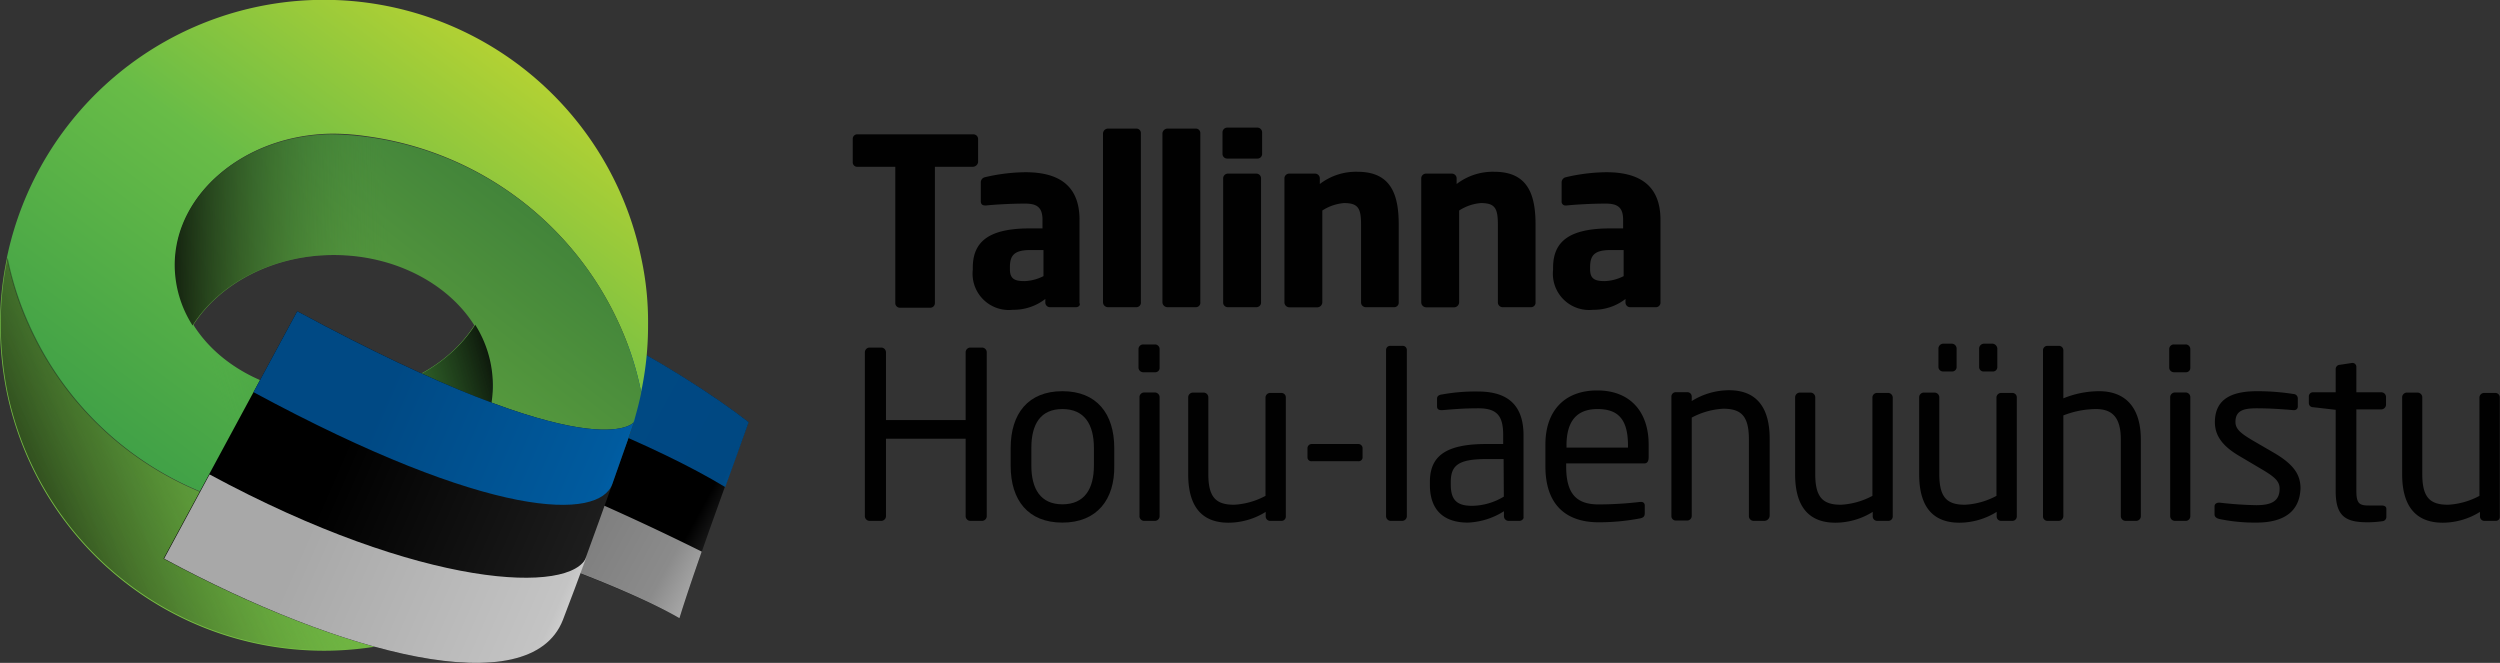<svg xmlns="http://www.w3.org/2000/svg" xmlns:xlink="http://www.w3.org/1999/xlink" viewBox="0 0 230.96 61.24"><rect x="0" y="0" width="230.96" height="61.24" fill="#333333" stroke="none"/><defs><style>.cls-1{fill:url(#Áåçûìÿííûé_ãðàäèåíò_393);}.cls-2{fill:url(#Áåçûìÿííûé_ãðàäèåíò_20);}.cls-3{fill:url(#Áåçûìÿííûé_ãðàäèåíò_163);}.cls-4{fill:url(#Áåçûìÿííûé_ãðàäèåíò_91);}.cls-5{fill:#010101;}.cls-6{fill:url(#linear-gradient);}.cls-7{fill:url(#linear-gradient-2);}.cls-8{fill:url(#linear-gradient-3);}.cls-9{fill:url(#linear-gradient-4);}.cls-10{fill:url(#linear-gradient-5);}.cls-11{fill:url(#Áåçûìÿííûé_ãðàäèåíò_353);}.cls-12{fill:url(#Áåçûìÿííûé_ãðàäèåíò_178);}.cls-13{fill:url(#Áåçûìÿííûé_ãðàäèåíò_19);}</style><linearGradient id="Áåçûìÿííûé_ãðàäèåíò_393" x1="1377.42" y1="3409.97" x2="1406.27" y2="3409.97" gradientTransform="matrix(-0.88, -0.48, 0.48, -0.88, -342.63, 3705.07)" gradientUnits="userSpaceOnUse"><stop offset="0" stop-color="#262626"/><stop offset="0.27" stop-color="#404041"/><stop offset="0.46"/><stop offset="1"/></linearGradient><linearGradient id="Áåçûìÿííûé_ãðàäèåíò_20" x1="1379.5" y1="3417.02" x2="1406.27" y2="3417.02" gradientTransform="matrix(-0.88, -0.48, 0.48, -0.88, -342.63, 3705.07)" gradientUnits="userSpaceOnUse"><stop offset="0" stop-color="#0073bc"/><stop offset="0.28" stop-color="#0062ab"/><stop offset="0.4" stop-color="#004882"/><stop offset="1" stop-color="#004984"/></linearGradient><linearGradient id="Áåçûìÿííûé_ãðàäèåíò_163" x1="1377.42" y1="3403.19" x2="1404.95" y2="3403.19" gradientTransform="matrix(-0.88, -0.48, 0.48, -0.88, -342.63, 3705.07)" gradientUnits="userSpaceOnUse"><stop offset="0.13" stop-color="#dedede"/><stop offset="0.49" stop-color="#8b8b8b"/><stop offset="1" stop-color="#757575"/></linearGradient><linearGradient id="Áåçûìÿííûé_ãðàäèåíò_91" x1="1389.63" y1="3409.55" x2="1406.35" y2="3409.55" gradientTransform="matrix(-0.88, -0.48, 0.48, -0.88, -342.63, 3705.07)" gradientUnits="userSpaceOnUse"><stop offset="0" stop-color="#003668"/><stop offset="0.63" stop-color="#005b9f"/><stop offset="0.72" stop-color="#0062ab"/><stop offset="0.87" stop-color="#0088cf"/><stop offset="0.95" stop-color="#0067b3"/><stop offset="1" stop-color="#004a85"/></linearGradient><linearGradient id="linear-gradient" x1="14.97" y1="614.03" x2="48.49" y2="568.78" gradientTransform="translate(0 -566.11)" gradientUnits="userSpaceOnUse"><stop offset="0" stop-color="#3c9e47"/><stop offset="0.54" stop-color="#68bc47"/><stop offset="1" stop-color="#bcd431"/></linearGradient><linearGradient id="linear-gradient-2" x1="55.47" y1="566.13" x2="13.19" y2="620.01" gradientTransform="translate(0 -566.11)" gradientUnits="userSpaceOnUse"><stop offset="0" stop-color="#2d6d36"/><stop offset="1" stop-color="#7ac144"/></linearGradient><linearGradient id="linear-gradient-3" x1="35.83" y1="587.02" x2="7.07" y2="587.84" gradientTransform="translate(0 -566.11)" gradientUnits="userSpaceOnUse"><stop offset="0" stop-color="#4a8d3b" stop-opacity="0"/><stop offset="0.78" stop-color="#030303"/></linearGradient><linearGradient id="linear-gradient-4" x1="21.32" y1="606.08" x2="49.46" y2="597.8" gradientTransform="translate(0 -566.11)" gradientUnits="userSpaceOnUse"><stop offset="0" stop-color="#41a247" stop-opacity="0"/><stop offset="0.91" stop-color="#030303"/></linearGradient><linearGradient id="linear-gradient-5" x1="25.74" y1="604.86" x2="-8.47" y2="619.9" gradientTransform="translate(0 -566.11)" gradientUnits="userSpaceOnUse"><stop offset="0" stop-color="#50933c" stop-opacity="0"/><stop offset="0.13" stop-color="#407630" stop-opacity="0.15"/><stop offset="0.37" stop-color="#26451d" stop-opacity="0.43"/><stop offset="0.59" stop-color="#13210f" stop-opacity="0.67"/><stop offset="0.76" stop-color="#070b06" stop-opacity="0.87"/><stop offset="0.87" stop-color="#030303"/></linearGradient><linearGradient id="Áåçûìÿííûé_ãðàäèåíò_353" x1="1387.27" y1="3401.47" x2="1423.2" y2="3398.33" gradientTransform="matrix(-0.88, -0.48, 0.48, -0.88, -342.63, 3705.07)" gradientUnits="userSpaceOnUse"><stop offset="0"/><stop offset="0.12" stop-color="#262626"/><stop offset="1"/></linearGradient><linearGradient id="Áåçûìÿííûé_ãðàäèåíò_178" x1="1386.7" y1="3394.92" x2="1422.62" y2="3391.78" gradientTransform="matrix(-0.88, -0.48, 0.48, -0.88, -342.63, 3705.07)" gradientUnits="userSpaceOnUse"><stop offset="0" stop-color="#969696"/><stop offset="0.13" stop-color="#fff"/><stop offset="0.34" stop-color="#c4c4c4"/><stop offset="1" stop-color="#a8a8a8"/></linearGradient><linearGradient id="Áåçûìÿííûé_ãðàäèåíò_19" x1="1388.77" y1="3409.99" x2="1422.43" y2="3407.05" gradientTransform="matrix(-0.88, -0.48, 0.48, -0.88, -342.63, 3705.07)" gradientUnits="userSpaceOnUse"><stop offset="0" stop-color="#004a85"/><stop offset="0.05" stop-color="#0067b3"/><stop offset="0.13" stop-color="#0088cf"/><stop offset="0.28" stop-color="#0062ab"/><stop offset="0.37" stop-color="#005b9f"/><stop offset="1" stop-color="#004984"/></linearGradient></defs><g id="Layer_2" data-name="Layer 2"><g id="Layer_1-2" data-name="Layer 1"><path class="cls-1" d="M45.23,28.88c1.87-4,17.64,5.22,23.91,10.12-2.33,6.35-5,13.76-6.37,18.11-5-2.88-18.61-8-22.88-8S45.23,28.88,45.23,28.88Z"/><path class="cls-2" d="M67,45c.72-2,1.47-4,2.17-6-6.27-4.9-22-14.12-23.91-10.12,0,0-1.22,2.58-2.59,5.9C49.76,36.85,60.55,41.09,67,45Z"/><path class="cls-3" d="M62.77,57.11c.52-1.68,1.24-3.8,2.06-6.15A238.74,238.74,0,0,0,40.45,40.49c-1.58,4.56-2.49,8.71-.56,8.67C44.16,49.06,57.81,54.23,62.77,57.11Z"/><path class="cls-4" d="M58.57,39c1.71-4.19-15.93-4.2-13.16-10.62-2.71,5.75-7.85,17.31-7.85,17.31L53,44.33S56.3,44.53,58.57,39Z"/><path class="cls-5" d="M89.87,15.41h-3.5V28a.43.43,0,0,1-.43.43h-2.8a.43.43,0,0,1-.43-.43V15.41h-3.5a.41.41,0,0,1-.43-.39V12.81a.41.41,0,0,1,.43-.4H89.9a.44.44,0,0,1,.46.4V15A.51.51,0,0,1,89.87,15.41Z"/><path class="cls-5" d="M99.41,28.38H97a.43.43,0,0,1-.43-.43v-.33a4.78,4.78,0,0,1-3,1,3.35,3.35,0,0,1-3.7-3.7v-.19c0-2.51,1.62-3.63,5.28-3.63h1.16V20.3c0-1.22-.6-1.49-1.62-1.49-1.39,0-2.91.1-3.57.17H91c-.23,0-.39-.1-.39-.4V16.83a.49.49,0,0,1,.39-.46,17,17,0,0,1,3.73-.46c3.11,0,5,1.25,5,4.39V28C99.84,28.19,99.64,28.38,99.41,28.38Zm-3-5.28H95.18c-1.52,0-1.88.53-1.88,1.59v.19c0,.9.46,1.09,1.35,1.09a4.15,4.15,0,0,0,1.75-.46V23.1Z"/><path class="cls-5" d="M105,28.38h-2.64a.46.46,0,0,1-.46-.46V12.31a.47.47,0,0,1,.46-.43H105a.41.41,0,0,1,.4.43V27.92A.42.42,0,0,1,105,28.38Z"/><path class="cls-5" d="M110.5,28.38h-2.64a.47.47,0,0,1-.47-.46V12.31a.48.48,0,0,1,.47-.43h2.64a.41.41,0,0,1,.39.43V27.92A.41.41,0,0,1,110.5,28.38Z"/><path class="cls-5" d="M116.17,14.65h-2.8a.43.43,0,0,1-.43-.43v-2a.44.44,0,0,1,.43-.43h2.8a.44.44,0,0,1,.43.43v2A.43.43,0,0,1,116.17,14.65Zm-.1,13.73h-2.64A.43.43,0,0,1,113,28V16.47a.44.44,0,0,1,.43-.43h2.64a.43.43,0,0,1,.43.43V28A.43.43,0,0,1,116.07,28.38Z"/><path class="cls-5" d="M128.78,28.38h-2.61a.44.44,0,0,1-.43-.46V20.76c0-1.52-.26-2-1.58-2a4.35,4.35,0,0,0-2,.69v8.48a.47.47,0,0,1-.43.46h-2.61a.46.46,0,0,1-.46-.46V16.47a.44.44,0,0,1,.43-.43h2.41a.44.44,0,0,1,.43.43V17a5.48,5.48,0,0,1,3.49-1.13c3.14,0,3.8,2.18,3.8,4.89v7.16A.42.42,0,0,1,128.78,28.38Z"/><path class="cls-5" d="M141.42,28.38h-2.61a.44.44,0,0,1-.43-.46V20.76c0-1.52-.26-2-1.58-2a4.35,4.35,0,0,0-2,.69v8.48a.47.47,0,0,1-.43.46h-2.61a.46.46,0,0,1-.46-.46V16.47a.44.44,0,0,1,.43-.43h2.41a.44.44,0,0,1,.43.43V17a5.48,5.48,0,0,1,3.49-1.13c3.14,0,3.8,2.18,3.8,4.89v7.16A.42.42,0,0,1,141.42,28.38Z"/><path class="cls-5" d="M153,28.38H150.6a.43.43,0,0,1-.43-.43v-.33a4.79,4.79,0,0,1-3,1,3.35,3.35,0,0,1-3.69-3.7v-.19c0-2.51,1.61-3.63,5.31-3.63h1.16V20.3c0-1.22-.6-1.49-1.62-1.49-1.39,0-2.91.1-3.57.17h-.09a.35.35,0,0,1-.4-.4V16.83a.49.49,0,0,1,.4-.46,16.89,16.89,0,0,1,3.73-.46c3.1,0,5,1.25,5,4.39V28A.42.42,0,0,1,153,28.38Zm-3-5.28h-1.22c-1.52,0-1.88.53-1.88,1.59v.19c0,.9.46,1.09,1.35,1.09a4.15,4.15,0,0,0,1.75-.46V23.1Z"/><path class="cls-5" d="M90.73,48.12H89.64a.44.44,0,0,1-.43-.43V40.53H81.85v7.16a.44.44,0,0,1-.43.43H80.33a.44.44,0,0,1-.43-.43V32.54a.44.44,0,0,1,.43-.43h1.09a.44.44,0,0,1,.43.43v6.27h7.36V32.54a.44.44,0,0,1,.43-.43h1.09a.44.44,0,0,1,.43.43V47.69A.44.44,0,0,1,90.73,48.12Z"/><path class="cls-5" d="M98.15,48.28c-3.17,0-4.78-2.07-4.78-5.24V41.39c0-3.17,1.61-5.25,4.78-5.25s4.79,2.08,4.79,5.25V43C103,46.17,101.32,48.28,98.15,48.28Zm2.91-6.89c0-2.21-.89-3.6-2.91-3.6s-2.87,1.39-2.87,3.6V43c0,2.18.86,3.59,2.87,3.59s2.91-1.38,2.91-3.59Z"/><path class="cls-5" d="M106.7,34.39h-1.09a.44.44,0,0,1-.43-.43V32.24a.43.43,0,0,1,.43-.42h1.09a.43.43,0,0,1,.43.42V34A.4.4,0,0,1,106.7,34.39Zm0,13.73h-1a.43.43,0,0,1-.43-.43v-11a.43.43,0,0,1,.43-.43h1a.44.44,0,0,1,.43.43v11A.44.44,0,0,1,106.67,48.12Z"/><path class="cls-5" d="M118.42,48.12h-1.09a.41.41,0,0,1-.4-.43v-.4a6.54,6.54,0,0,1-3.43,1c-2.57,0-3.73-1.61-3.73-4.48V36.7a.44.44,0,0,1,.43-.43h1a.44.44,0,0,1,.43.43v7.1c0,2.17.73,2.83,2.38,2.83a6.88,6.88,0,0,0,2.9-.82V36.73a.44.44,0,0,1,.43-.43h1.06a.41.41,0,0,1,.39.43v11A.4.4,0,0,1,118.42,48.12Z"/><path class="cls-5" d="M125.48,42.61h-4.29a.36.36,0,0,1-.4-.37v-.82a.39.39,0,0,1,.4-.4h4.29a.39.39,0,0,1,.4.4v.82A.36.36,0,0,1,125.48,42.61Z"/><path class="cls-5" d="M129.57,48.12h-1.12a.44.44,0,0,1-.4-.43V32.34a.38.38,0,0,1,.4-.39h1.12a.38.38,0,0,1,.4.39V47.69A.44.44,0,0,1,129.57,48.12Z"/><path class="cls-5" d="M140.37,48.12h-1a.43.43,0,0,1-.43-.43v-.46a6.71,6.71,0,0,1-3.34,1.05c-1.81,0-3.5-.79-3.5-3.49v-.27c0-2.31,1.36-3.5,5.19-3.5h1.58v-.85c0-1.82-.63-2.45-2.31-2.45-1.39,0-2.44.1-3.3.17h-.1c-.2,0-.4-.07-.4-.33v-.73c0-.23.17-.36.47-.39a17.11,17.11,0,0,1,3.33-.27c3,0,4.19,1.52,4.19,4.06v7.53C140.79,47.92,140.6,48.12,140.37,48.12Zm-1.46-5.71h-1.58c-2.61,0-3.3.59-3.3,2.11v.27c0,1.55.72,1.94,2,1.94a5.84,5.84,0,0,0,2.9-.85Z"/><path class="cls-5" d="M151.92,42.81h-7.23v.29c0,2.58,1,3.5,3,3.5a33.56,33.56,0,0,0,3.83-.23h.1a.31.31,0,0,1,.33.3v.72c0,.3-.1.43-.43.5a20,20,0,0,1-3.86.36c-2.48,0-4.89-1.15-4.89-5.18v-2c0-3.07,1.72-5,4.79-5s4.75,2,4.75,5v1.16C152.31,42.61,152.18,42.81,151.92,42.81Zm-1.52-1.65c0-2.45-.93-3.37-2.81-3.37s-2.87,1.06-2.87,3.37v.19h5.68Z"/><path class="cls-5" d="M163,48.12h-1a.44.44,0,0,1-.43-.43v-7.1c0-2.17-.72-2.83-2.37-2.83a6.92,6.92,0,0,0-2.91.82v9.08a.43.43,0,0,1-.43.43h-1.05a.41.41,0,0,1-.4-.43v-11a.41.41,0,0,1,.4-.43h1.09a.41.41,0,0,1,.39.43v.39a6.57,6.57,0,0,1,3.44-1c2.57,0,3.76,1.62,3.76,4.49v7.1A.5.5,0,0,1,163,48.12Z"/><path class="cls-5" d="M174.49,48.12H173.4a.41.41,0,0,1-.39-.43v-.4a6.57,6.57,0,0,1-3.44,1c-2.57,0-3.73-1.61-3.73-4.48V36.7a.44.44,0,0,1,.43-.43h1a.44.44,0,0,1,.43.43v7.1c0,2.17.72,2.83,2.37,2.83a6.92,6.92,0,0,0,2.91-.82V36.73a.43.43,0,0,1,.43-.43h1.05a.44.44,0,0,1,.4.43v11A.41.41,0,0,1,174.49,48.12Z"/><path class="cls-5" d="M185.94,48.12h-1.09a.41.41,0,0,1-.39-.43v-.4a6.57,6.57,0,0,1-3.43,1c-2.58,0-3.73-1.61-3.73-4.48V36.7a.43.43,0,0,1,.43-.43h1a.44.44,0,0,1,.43.43v7.1c0,2.17.72,2.83,2.37,2.83a6.88,6.88,0,0,0,2.91-.82V36.73a.44.44,0,0,1,.43-.43h1.05a.41.41,0,0,1,.4.43v11A.41.41,0,0,1,185.94,48.12Zm-5.61-13.8h-.82a.43.43,0,0,1-.43-.39V32.18a.46.46,0,0,1,.43-.43h.82a.46.46,0,0,1,.43.43v1.75A.41.41,0,0,1,180.33,34.32Zm3.77,0h-.83a.41.41,0,0,1-.43-.39V32.18a.46.46,0,0,1,.43-.43h.83a.49.49,0,0,1,.42.43v1.75A.4.4,0,0,1,184.1,34.32Z"/><path class="cls-5" d="M197.36,48.12h-1a.44.44,0,0,1-.43-.43v-7.1c0-2.14-.89-2.8-2.31-2.8a8.41,8.41,0,0,0-3,.59v9.31a.44.44,0,0,1-.43.43h-1.06a.41.41,0,0,1-.39-.43V32.38a.41.41,0,0,1,.39-.43h1.09a.41.41,0,0,1,.4.43V36.8a8.82,8.82,0,0,1,3.3-.66c2.28,0,3.86,1.32,3.86,4.49v7.09A.44.44,0,0,1,197.36,48.12Z"/><path class="cls-5" d="M201.92,34.39h-1.09a.44.44,0,0,1-.43-.43V32.24a.43.43,0,0,1,.43-.42h1.09a.43.43,0,0,1,.43.42V34A.4.4,0,0,1,201.92,34.39Zm0,13.73h-1a.44.44,0,0,1-.43-.43v-11a.44.44,0,0,1,.43-.43h1a.43.43,0,0,1,.43.43v11A.43.43,0,0,1,201.88,48.12Z"/><path class="cls-5" d="M208.45,48.28a16,16,0,0,1-3.4-.33c-.26-.06-.46-.19-.46-.42v-.76c0-.2.17-.33.4-.33h.1a33.68,33.68,0,0,0,3.36.23c1.39,0,2.15-.37,2.15-1.52,0-.66-.4-1.06-1.62-1.78l-2.18-1.29c-1.32-.79-2.18-1.72-2.18-3.07,0-2.24,1.69-2.87,3.9-2.87a21.63,21.63,0,0,1,3.36.26.41.41,0,0,1,.4.43v.7a.33.33,0,0,1-.36.36h-.07c-.76-.07-2.14-.17-3.33-.17s-2,.17-2,1.26c0,.66.5,1.05,1.49,1.65l2.15,1.25c1.78,1.06,2.37,2,2.37,3.24C212.45,47.36,210.86,48.28,208.45,48.28Z"/><path class="cls-5" d="M220.1,48.15a9.54,9.54,0,0,1-1.38.1c-2,0-2.94-.53-2.94-2.87V37.86l-2.08-.24c-.23,0-.4-.16-.4-.39v-.6a.38.38,0,0,1,.4-.39h2.08V34.13a.4.4,0,0,1,.4-.43l1.12-.17h.06a.36.36,0,0,1,.33.36v2.35H220a.44.44,0,0,1,.43.43v.72a.44.44,0,0,1-.43.43h-2.31v7.53c0,1.19.3,1.35,1.16,1.35H220c.29,0,.46.1.46.3v.76A.39.39,0,0,1,220.1,48.15Z"/><path class="cls-5" d="M230.6,48.12h-1.09a.41.41,0,0,1-.4-.43v-.4a6.54,6.54,0,0,1-3.43,1c-2.57,0-3.76-1.61-3.76-4.48V36.7a.44.44,0,0,1,.43-.43h1a.44.44,0,0,1,.43.43v7.1c0,2.17.72,2.83,2.38,2.83a6.88,6.88,0,0,0,2.9-.82V36.73a.44.44,0,0,1,.43-.43h1.05a.41.41,0,0,1,.4.43v11A.36.36,0,0,1,230.6,48.12Z"/><path class="cls-6" d="M59.24,23.83a29.93,29.93,0,0,0-58.61,0,31,31,0,0,0,2,6.2A30,30,0,0,0,29.93,47.69h.5c1.12,0,2.21-.1,3.3-.23h0c6.7-1.12,11.75-6,11.75-11.85A10.4,10.4,0,0,0,43.86,30c-2.44,3.86-7.36,6.51-13,6.51s-10.6-2.65-13-6.51a10.34,10.34,0,0,1-1.65-5.57c0-6.57,6.37-11.92,14.32-12.08h.37a21.72,21.72,0,0,1,2.93.23h0A30,30,0,0,1,57.23,30a28,28,0,0,1,2,6.21A29.53,29.53,0,0,0,59.87,30,27.68,27.68,0,0,0,59.24,23.83Z"/><path class="cls-7" d="M57.23,30A29.88,29.88,0,0,0,33.8,12.64h0a27.71,27.71,0,0,0-3.3-.23h0c-7.92.16-14.32,5.51-14.32,12.08a10.4,10.4,0,0,0,1.65,5.58c2.44-3.86,7.36-6.51,13-6.51s10.59,2.65,13,6.51a10.27,10.27,0,0,1,1.65,5.57c0,5.85-5,10.7-11.75,11.85h0a16.6,16.6,0,0,1-2.94.23h-.86A29.93,29.93,0,0,1,2.64,30.07a28.54,28.54,0,0,1-2-6.21A29.53,29.53,0,0,0,0,30.07a31.8,31.8,0,0,0,.63,6.2,29.93,29.93,0,0,0,58.61,0A27.77,27.77,0,0,0,57.23,30Z"/><path class="cls-8" d="M33.8,12.64h0a17.56,17.56,0,0,0-3.34-.23h0c-7.92.16-14.32,5.51-14.32,12.08a10.4,10.4,0,0,0,1.65,5.58c2.44-3.86,7.36-6.51,13-6.51a15.64,15.64,0,0,1,12.54,5.78l7.36-8.51A29.66,29.66,0,0,0,33.8,12.64Z"/><path class="cls-9" d="M30.83,36.54c-5.68,0-10.6-2.65-13-6.51l-.17-.26-8,9.93a29.8,29.8,0,0,0,20.33,8h.49c1.12,0,2.21-.1,3.3-.23h0c6.7-1.12,11.75-6,11.75-11.85A10.49,10.49,0,0,0,43.9,30C41.42,33.89,36.5,36.54,30.83,36.54Z"/><path class="cls-10" d="M56.24,44.42A46,46,0,0,0,44,41a14.6,14.6,0,0,1-10.2,6.5h0a17.68,17.68,0,0,1-2.94.23H30A29.94,29.94,0,0,1,2.71,30a28.48,28.48,0,0,1-2-6.2A29.44,29.44,0,0,0,.07,30a32.69,32.69,0,0,0,.62,6.21,29.89,29.89,0,0,0,55.55,8.18Z"/><path class="cls-11" d="M15.11,51.61c16.3,8.8,33.83,13.46,36.84,5.67S58.57,39,58.57,39s-3.48,4.67-31.11-10.25Z"/><path class="cls-12" d="M52,57.28c.72-1.87,1.47-3.88,2.2-5.87h0c-1.3,3.51-15.13,3.07-34.84-7.58l-4.2,7.78C31.41,60.41,48.94,65.07,52,57.28Z"/><path class="cls-13" d="M23.42,36.23h0c22,11.88,31.95,11.82,33.15,8.48h0c1.18-3.33,2-5.71,2-5.71s-3.48,4.67-31.11-10.25Z"/></g></g></svg>